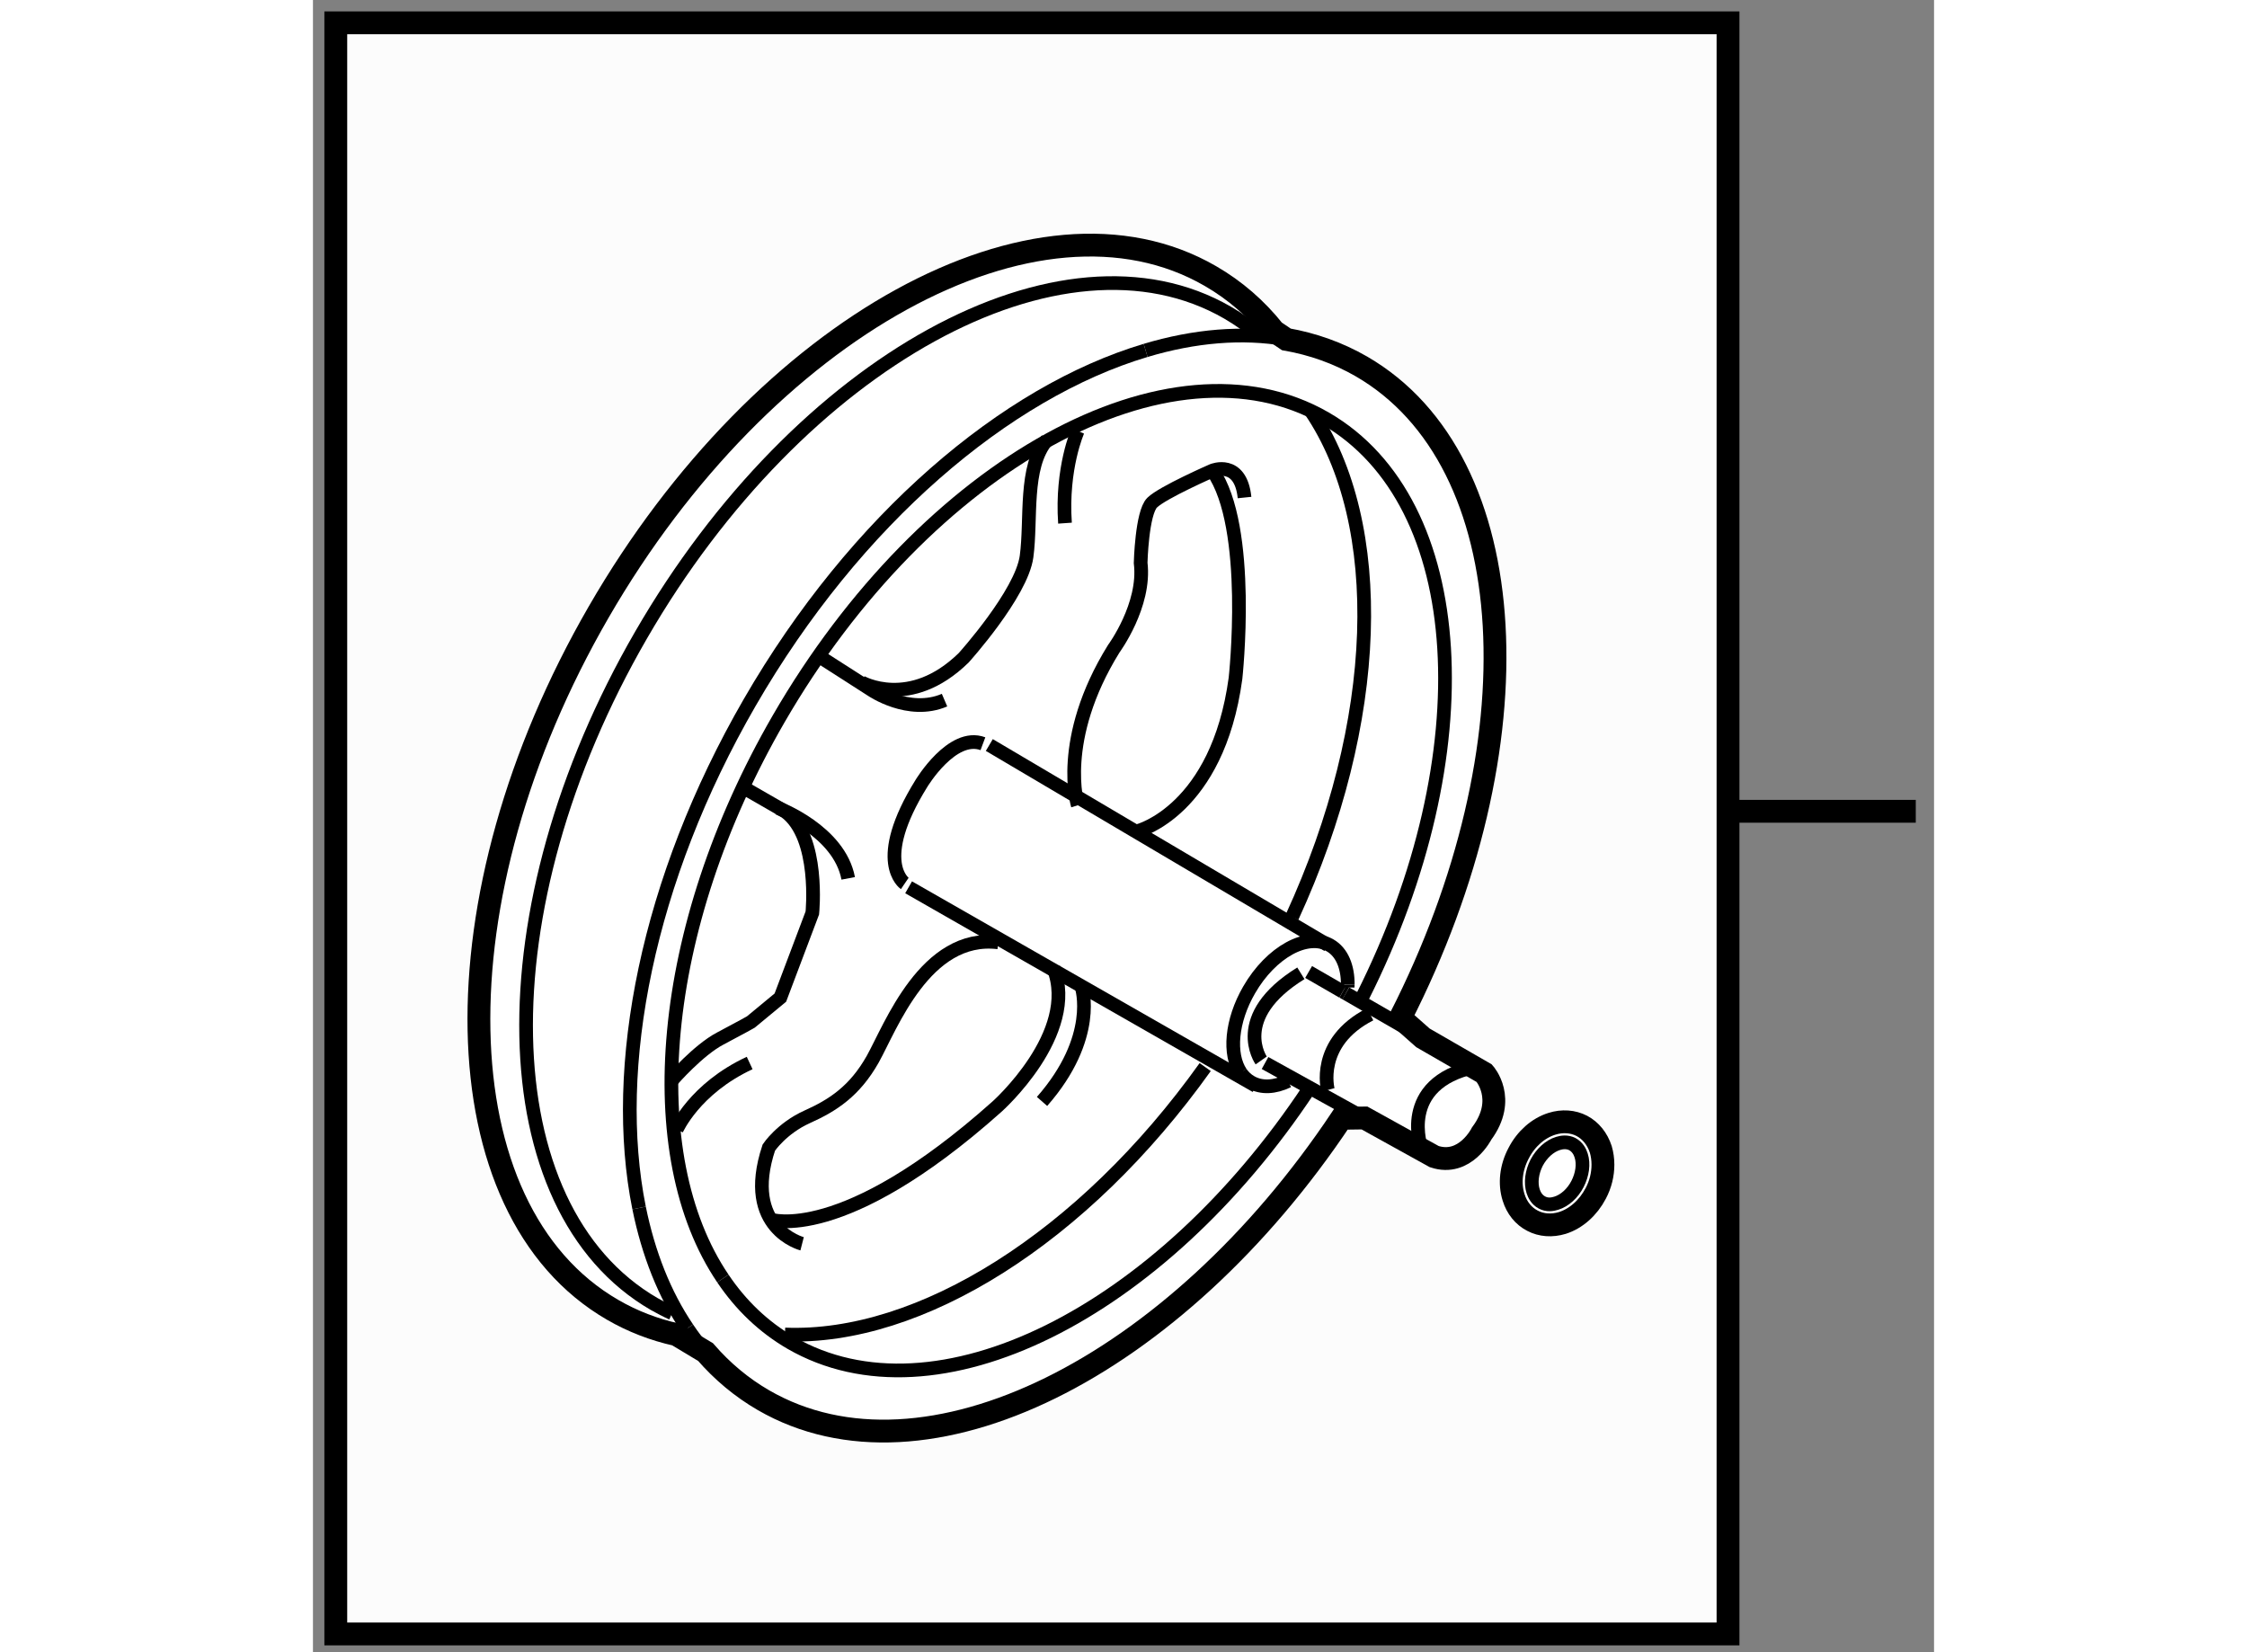 <?xml version="1.0" encoding="utf-8"?>
<!-- Generator: Adobe Illustrator 15.1.0, SVG Export Plug-In . SVG Version: 6.00 Build 0)  -->
<!DOCTYPE svg PUBLIC "-//W3C//DTD SVG 1.1//EN" "http://www.w3.org/Graphics/SVG/1.1/DTD/svg11.dtd">
<svg version="1.1" xmlns="http://www.w3.org/2000/svg" xmlns:xlink="http://www.w3.org/1999/xlink" x="0px" y="0px" width="244.8px"
	 height="180px" viewBox="135.882 38.986 35.511 36.193" enable-background="new 0 0 244.8 180" xml:space="preserve">
	
<rect x="135.882" y="38.986" width="35.511" height="36.193" fill="#808080" stroke="none"/>
	
<g><rect x="136.382" y="39.486" fill="#FCFCFC" stroke="#000000" stroke-width="0.5" width="30.498" height="35.293"></rect><line fill="#FCFCFC" stroke="#000000" stroke-width="0.5" x1="166.88" y1="56.758" x2="170.993" y2="56.758"></line></g><g><path fill="#FFFFFF" stroke="#000000" stroke-width="0.5" d="M160.197,61.721l1.344,0.775c0,0,0.506,0.562-0.057,1.32
			c0,0-0.364,0.73-1.04,0.506l-1.528-0.846l-0.502,0.007c-3.652,5.476-9.125,8.22-12.662,6.176c-0.482-0.279-0.906-0.635-1.27-1.055
			l-0.636-0.382c-0.492-0.11-0.963-0.29-1.4-0.544c-3.783-2.188-3.92-9.032-0.305-15.285c3.615-6.255,9.616-9.55,13.399-7.361
			c0.541,0.312,1.009,0.72,1.396,1.207l0.268,0.181c0.58,0.102,1.132,0.297,1.644,0.592c3.578,2.07,3.893,8.307,0.854,14.271
			L160.197,61.721z"></path><path fill="none" stroke="#000000" stroke-width="0.3" d="M144.482,68.604c-0.143-0.164-0.275-0.338-0.398-0.521"></path><path fill="none" stroke="#000000" stroke-width="0.3" d="M154.122,46.662c1.073-0.321,2.118-0.411,3.083-0.242"></path><path fill="none" stroke="#000000" stroke-width="0.3" d="M143.026,65.447c-0.621-3.081,0.178-7.189,2.423-11.072
			c2.316-4.007,5.61-6.799,8.673-7.713"></path><path fill="none" stroke="#000000" stroke-width="0.3" d="M144.084,68.083c-0.501-0.74-0.854-1.634-1.058-2.636"></path><path fill="none" stroke="#000000" stroke-width="0.3" d="M143.847,68.223c0.036,0.008,0.075,0.016,0.115,0.022l0.249-0.025"></path><path fill="none" stroke="#000000" stroke-width="0.3" d="M143.749,67.753c-0.133-0.06-0.262-0.128-0.39-0.2
			c-3.629-2.099-3.758-8.66-0.289-14.657c3.467-5.998,9.22-9.158,12.848-7.061c0.248,0.145,0.48,0.308,0.696,0.492"></path><path fill="none" stroke="#000000" stroke-width="0.3" d="M157.703,62.837c-3.264,4.925-8.18,7.399-11.353,5.565
			c-0.599-0.348-1.095-0.825-1.488-1.409"></path><path fill="none" stroke="#000000" stroke-width="0.3" d="M144.862,66.993c-1.831-2.702-1.439-7.658,1.219-12.256
			c3.233-5.593,8.597-8.54,11.981-6.584c3.18,1.84,3.479,7.358,0.815,12.66"></path><path fill="none" stroke="#000000" stroke-width="0.3" d="M155.427,62.361c-2.67,3.741-6.251,5.977-9.206,5.858"></path><path fill="none" stroke="#000000" stroke-width="0.3" d="M157.737,47.983c1.685,2.488,1.562,6.812-0.405,11.088"></path><path fill="none" stroke="#000000" stroke-width="0.3" d="M146.597,66.232c0,0-1.318-0.338-0.729-2.107
			c0,0,0.279-0.421,0.842-0.675c0.563-0.252,1.04-0.563,1.435-1.263c0.392-0.702,1.152-2.753,2.75-2.558"></path><path fill="none" stroke="#000000" stroke-width="0.3" d="M145.896,65.698c0,0,1.573,0.563,4.972-2.472
			c0,0,1.798-1.601,1.236-3.033"></path><path fill="none" stroke="#000000" stroke-width="0.3" d="M152.636,56.626c0,0-0.448-1.433,0.787-3.427
			c0,0,0.704-0.955,0.59-1.882c0,0,0.027-1.096,0.252-1.32c0.227-0.224,1.321-0.702,1.321-0.702s0.616-0.253,0.703,0.59"></path><path fill="none" stroke="#000000" stroke-width="0.3" d="M153.959,57.188c0,0,1.738-0.449,2.132-3.342
			c0,0,0.366-3.314-0.505-4.551"></path><path fill="none" stroke="#000000" stroke-width="0.3" d="M143.76,62.636c0,0,0.563-0.646,1.04-0.898
			c0.479-0.252,0.674-0.364,0.674-0.364l0.647-0.535l0.7-1.854c0,0,0.171-1.656-0.589-2.218l-0.927-0.533"></path><path fill="none" stroke="#000000" stroke-width="0.3" d="M146.063,56.683c0,0,1.348,0.505,1.544,1.544"></path><path fill="none" stroke="#000000" stroke-width="0.3" d="M143.847,63.731c0,0,0.392-0.897,1.601-1.459"></path><path fill="none" stroke="#000000" stroke-width="0.3" d="M152.722,60.614c0,0,0.364,1.094-0.869,2.5"></path><path fill="none" stroke="#000000" stroke-width="0.3" d="M147.021,53.396l1.095,0.702c0,0,0.814,0.562,1.601,0.225"></path><path fill="none" stroke="#000000" stroke-width="0.3" d="M147.89,53.929c0,0,1.068,0.618,2.246-0.533
			c0,0,1.267-1.404,1.378-2.219c0.111-0.815-0.058-1.966,0.45-2.557"></path><path fill="none" stroke="#000000" stroke-width="0.3" d="M152.636,48.424c0,0-0.364,0.814-0.28,2.022"></path><line fill="none" stroke="#000000" stroke-width="0.3" x1="148.93" y1="58.423" x2="156.542" y2="62.776"></line><line fill="none" stroke="#000000" stroke-width="0.3" x1="150.698" y1="55.306" x2="158.115" y2="59.688"></line><path fill="none" stroke="#000000" stroke-width="0.3" d="M157.243,62.666c-0.294,0.141-0.583,0.159-0.813,0.026
			c-0.091-0.051-0.164-0.122-0.224-0.207"></path><path fill="none" stroke="#000000" stroke-width="0.3" d="M158.55,60.558c0,0.021-0.003,0.04-0.003,0.061"></path><path fill="none" stroke="#000000" stroke-width="0.3" d="M156.207,62.485c-0.271-0.402-0.211-1.135,0.183-1.815
			c0.478-0.829,1.272-1.265,1.773-0.975c0.262,0.151,0.391,0.474,0.387,0.862"></path><path fill="none" stroke="#000000" stroke-width="0.3" d="M148.846,58.339c0,0-0.701-0.477,0.364-2.19
			c0,0,0.674-1.123,1.348-0.871"></path><line fill="none" stroke="#000000" stroke-width="0.3" x1="158.916" y1="63.477" x2="156.738" y2="62.272"></line><line fill="none" stroke="#000000" stroke-width="0.3" x1="158.507" y1="60.746" x2="160.197" y2="61.721"></line><line fill="none" stroke="#000000" stroke-width="0.3" x1="158.44" y1="60.709" x2="158.507" y2="60.746"></line><line fill="none" stroke="#000000" stroke-width="0.3" x1="157.693" y1="60.278" x2="158.44" y2="60.709"></line><path fill="none" stroke="#000000" stroke-width="0.3" d="M156.654,62.216c0,0-0.674-0.954,0.869-1.909"></path><path fill="none" stroke="#000000" stroke-width="0.3" d="M160.166,64.153c0,0-0.535-1.433,1.177-1.798"></path><path fill="none" stroke="#000000" stroke-width="0.3" d="M158.115,62.862c0,0-0.282-1.04,0.926-1.658"></path></g><g><path fill="#FFFFFF" stroke="#000000" stroke-width="0.5" d="M163.021,63.604c-0.3,0.094-0.566,0.329-0.728,0.644
			c-0.167,0.314-0.206,0.667-0.11,0.968c0.07,0.228,0.217,0.41,0.414,0.511c0.193,0.102,0.426,0.118,0.656,0.048
			c0.299-0.095,0.564-0.331,0.729-0.646c0.107-0.201,0.158-0.42,0.158-0.629c0-0.116-0.016-0.23-0.047-0.336
			c-0.075-0.23-0.221-0.411-0.414-0.514C163.483,63.548,163.248,63.532,163.021,63.604z"></path><path fill="none" stroke="#000000" stroke-width="0.3" d="M162.805,65.328c-0.114-0.059-0.168-0.167-0.194-0.247
			c-0.059-0.185-0.029-0.417,0.077-0.626c0.11-0.206,0.283-0.364,0.468-0.421c0.082-0.026,0.202-0.043,0.314,0.015
			c0.113,0.061,0.168,0.167,0.193,0.249c0.06,0.185,0.026,0.418-0.08,0.624l0,0c-0.106,0.207-0.282,0.365-0.465,0.421
			C163.034,65.37,162.918,65.389,162.805,65.328z"></path></g>


</svg>